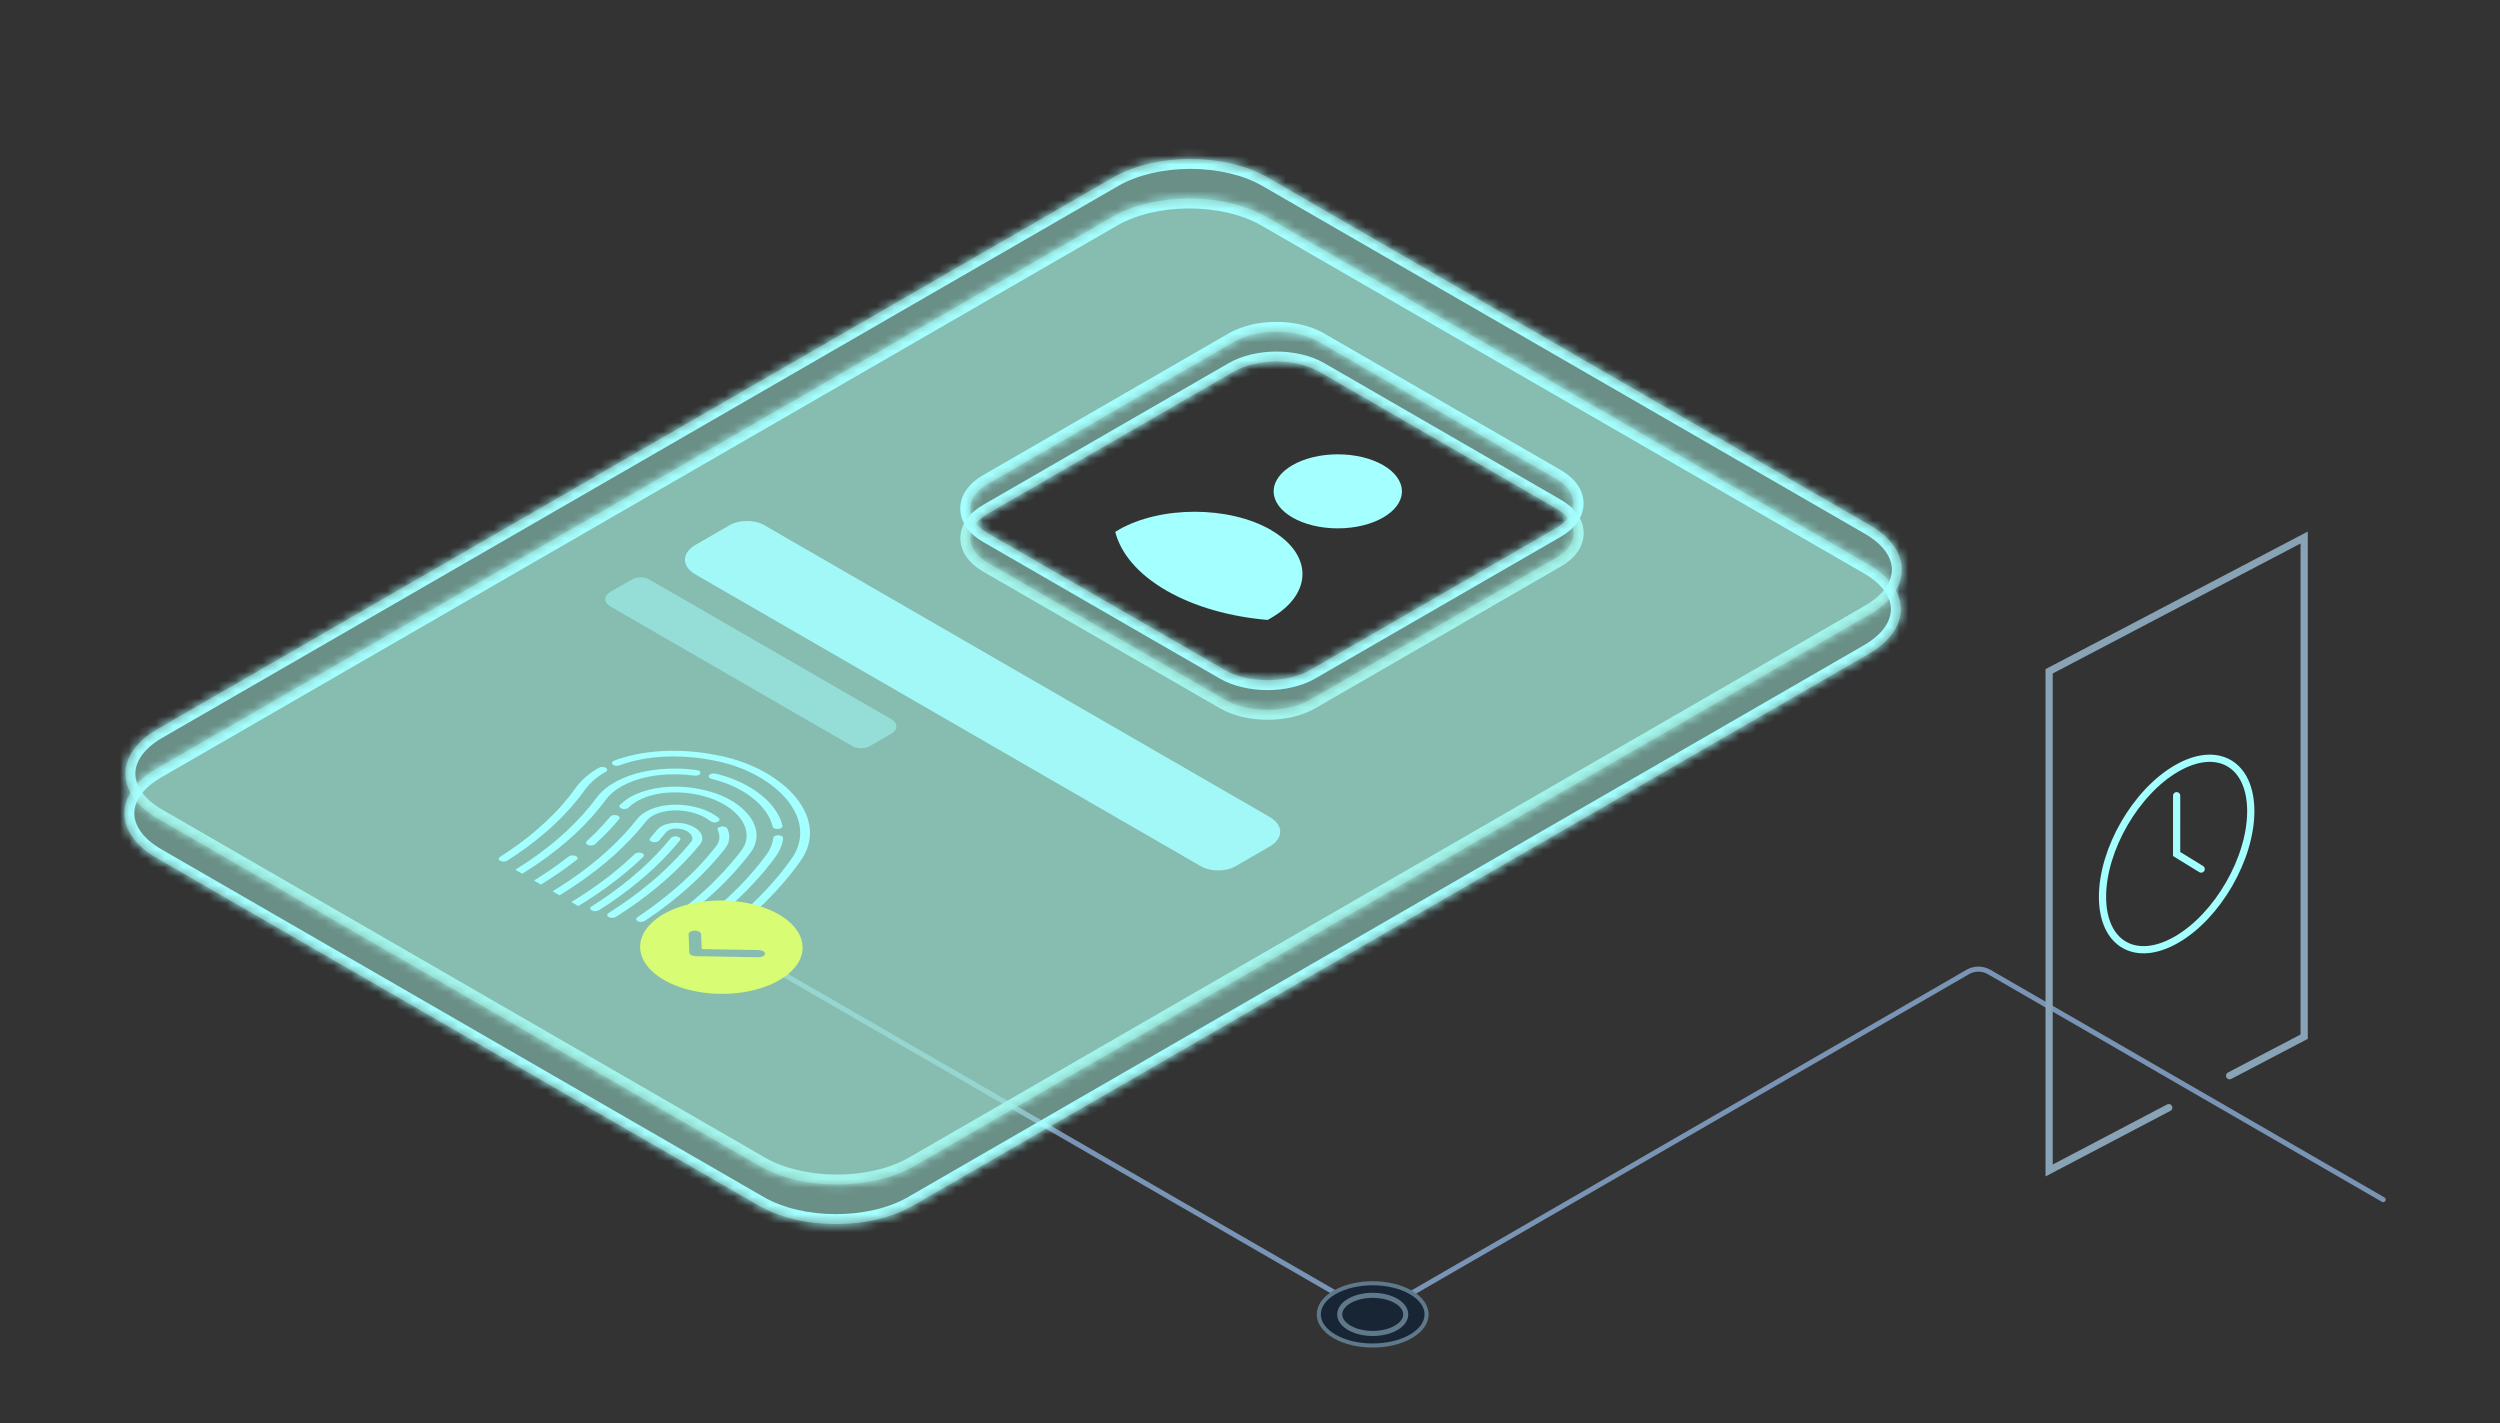 <svg width="281" height="160" viewBox="0 0 281 160" fill="none" xmlns="http://www.w3.org/2000/svg">
<rect x="0" y="0" width="281" height="160" fill="#333333" stroke="none"/>
<path d="M154.242 147.737L86.16 108.408M154.294 147.886L221.167 109.255C221.915 108.823 222.837 108.823 223.584 109.255L252.706 126.078L267.871 134.838" stroke="#7994B4" stroke-width="0.572" stroke-miterlimit="10" stroke-linecap="round"/>
<path d="M158.574 150.212C156.208 151.579 152.372 151.579 150.005 150.212C147.639 148.846 147.639 146.628 150.005 145.262C152.372 143.896 156.208 143.896 158.574 145.262C160.941 146.628 160.941 148.846 158.574 150.212Z" fill="#182534" stroke="#5F798A" stroke-width="0.457" stroke-miterlimit="10"/>
<path d="M154.294 149.881C156.343 149.881 158.004 148.921 158.004 147.737C158.004 146.553 156.343 145.594 154.294 145.594C152.245 145.594 150.584 146.553 150.584 147.737C150.584 148.921 152.245 149.881 154.294 149.881Z" fill="#182534" stroke="#5F798A" stroke-width="0.572" stroke-miterlimit="10"/>
<mask id="path-4-inside-1_23833_154324" fill="white">
<path d="M142.459 19.942C137.672 17.179 129.912 17.179 125.125 19.942L17.69 81.965C12.904 84.728 12.904 89.208 17.69 91.972L85.405 131.063C90.192 133.827 97.953 133.827 102.739 131.063L210.174 69.041C214.96 66.278 214.96 61.797 210.174 59.034L142.459 19.942ZM138.66 41.779C141.319 40.244 145.631 40.244 148.29 41.779L174.901 57.143C177.56 58.678 177.561 61.167 174.901 62.702L147.292 78.641C144.633 80.176 140.321 80.176 137.662 78.641L111.05 63.278C108.391 61.743 108.391 59.254 111.05 57.719L138.66 41.779Z"/>
</mask>
<path d="M142.459 19.942C137.672 17.179 129.912 17.179 125.125 19.942L17.69 81.965C12.904 84.728 12.904 89.208 17.69 91.972L85.405 131.063C90.192 133.827 97.953 133.827 102.739 131.063L210.174 69.041C214.96 66.278 214.96 61.797 210.174 59.034L142.459 19.942ZM138.66 41.779C141.319 40.244 145.631 40.244 148.29 41.779L174.901 57.143C177.56 58.678 177.561 61.167 174.901 62.702L147.292 78.641C144.633 80.176 140.321 80.176 137.662 78.641L111.05 63.278C108.391 61.743 108.391 59.254 111.05 57.719L138.66 41.779Z" fill="#A3ECDA" fill-opacity="0.5"/>
<path d="M142.459 19.942L143.015 18.979L143.015 18.979L142.459 19.942ZM125.125 19.942L124.569 18.979L124.569 18.979L125.125 19.942ZM17.69 81.965L17.134 81.002H17.134L17.69 81.965ZM17.69 91.972L18.246 91.009L17.69 91.972ZM85.405 131.063L84.849 132.026L84.849 132.026L85.405 131.063ZM102.739 131.063L103.295 132.026H103.295L102.739 131.063ZM210.174 69.041L210.73 70.004L210.73 70.004L210.174 69.041ZM210.174 59.034L210.73 58.071L210.73 58.071L210.174 59.034ZM138.66 41.779L138.104 40.816L138.104 40.816L138.66 41.779ZM148.29 41.779L148.846 40.816L148.846 40.816L148.29 41.779ZM174.901 57.143L175.457 56.18L175.457 56.18L174.901 57.143ZM174.901 62.702L175.457 63.665L175.457 63.665L174.901 62.702ZM147.292 78.641L146.736 77.678L146.736 77.678L147.292 78.641ZM137.662 78.641L137.106 79.604L137.106 79.604L137.662 78.641ZM111.05 63.278L110.494 64.241L110.494 64.241L111.05 63.278ZM111.05 57.719L110.494 56.756L110.494 56.756L111.05 57.719ZM142.459 19.942L141.903 20.905C139.719 19.644 136.785 18.982 133.792 18.982C130.799 18.982 127.865 19.644 125.681 20.905L125.125 19.942L124.569 18.979C127.171 17.477 130.512 16.758 133.792 16.758C137.072 16.758 140.413 17.477 143.015 18.979L142.459 19.942ZM125.125 19.942L125.681 20.905L18.246 82.928L17.69 81.965L17.134 81.002L124.569 18.979L125.125 19.942ZM17.69 81.965L18.246 82.928C16.056 84.193 15.212 85.695 15.212 86.968C15.212 88.242 16.056 89.744 18.246 91.009L17.69 91.972L17.134 92.935C14.539 91.436 12.989 89.317 12.989 86.968C12.989 84.62 14.539 82.501 17.134 81.002L17.69 81.965ZM17.69 91.972L18.246 91.009L85.961 130.1L85.405 131.063L84.849 132.026L17.134 92.935L17.69 91.972ZM85.405 131.063L85.961 130.1C88.146 131.362 91.079 132.024 94.072 132.024C97.066 132.024 99.999 131.362 102.183 130.1L102.739 131.063L103.295 132.026C100.693 133.529 97.353 134.248 94.072 134.248C90.792 134.248 87.451 133.529 84.849 132.026L85.405 131.063ZM102.739 131.063L102.183 130.1L209.618 68.078L210.174 69.041L210.73 70.004L103.295 132.026L102.739 131.063ZM210.174 69.041L209.618 68.078C211.808 66.813 212.652 65.311 212.652 64.038C212.652 62.764 211.809 61.262 209.618 59.997L210.174 59.034L210.73 58.071C213.326 59.57 214.876 61.689 214.876 64.038C214.876 66.386 213.326 68.505 210.73 70.004L210.174 69.041ZM210.174 59.034L209.618 59.997L141.903 20.905L142.459 19.942L143.015 18.979L210.73 58.071L210.174 59.034ZM138.66 41.779L138.104 40.816C139.643 39.928 141.589 39.516 143.475 39.516C145.361 39.516 147.308 39.928 148.846 40.816L148.29 41.779L147.734 42.742C146.613 42.095 145.074 41.74 143.475 41.74C141.876 41.74 140.337 42.095 139.216 42.742L138.66 41.779ZM148.29 41.779L148.846 40.816L175.457 56.18L174.901 57.143L174.345 58.106L147.734 42.742L148.29 41.779ZM174.901 57.143L175.457 56.18C176.989 57.064 178.008 58.379 178.008 59.922C178.008 61.466 176.99 62.781 175.457 63.665L174.901 62.702L174.345 61.739C175.472 61.089 175.784 60.391 175.784 59.922C175.784 59.454 175.472 58.756 174.345 58.106L174.901 57.143ZM174.901 62.702L175.457 63.665L147.848 79.604L147.292 78.641L146.736 77.678L174.345 61.739L174.901 62.702ZM147.292 78.641L147.848 79.604C146.31 80.492 144.363 80.904 142.477 80.904C140.591 80.904 138.645 80.492 137.106 79.604L137.662 78.641L138.218 77.678C139.339 78.325 140.878 78.68 142.477 78.68C144.076 78.68 145.615 78.325 146.736 77.678L147.292 78.641ZM137.662 78.641L137.106 79.604L110.494 64.241L111.05 63.278L111.606 62.315L138.218 77.678L137.662 78.641ZM111.05 63.278L110.494 64.241C108.962 63.357 107.944 62.042 107.944 60.498C107.944 58.955 108.962 57.64 110.494 56.756L111.05 57.719L111.606 58.682C110.479 59.332 110.168 60.03 110.168 60.499C110.168 60.967 110.479 61.665 111.606 62.315L111.05 63.278ZM111.05 57.719L110.494 56.756L138.104 40.816L138.66 41.779L139.216 42.742L111.606 58.682L111.05 57.719Z" fill="#A4FFFF" mask="url(#path-4-inside-1_23833_154324)"/>
<mask id="path-6-inside-2_23833_154324" fill="white">
<path d="M142.344 24.389C137.557 21.625 129.796 21.625 125.01 24.389L17.575 86.411C12.789 89.174 12.789 93.655 17.575 96.418L85.29 135.509C90.077 138.272 97.837 138.272 102.624 135.509L210.059 73.487C214.845 70.724 214.845 66.244 210.059 63.48L142.344 24.389ZM138.646 38.441C141.306 36.906 145.617 36.906 148.276 38.441L174.888 53.804C177.547 55.339 177.547 57.828 174.888 59.363L147.278 75.302C144.619 76.837 140.308 76.837 137.648 75.302L111.037 59.94C108.378 58.404 108.378 55.915 111.037 54.38L138.646 38.441Z"/>
</mask>
<path d="M142.344 24.389C137.557 21.625 129.796 21.625 125.01 24.389L17.575 86.411C12.789 89.174 12.789 93.655 17.575 96.418L85.29 135.509C90.077 138.272 97.837 138.272 102.624 135.509L210.059 73.487C214.845 70.724 214.845 66.244 210.059 63.48L142.344 24.389ZM138.646 38.441C141.306 36.906 145.617 36.906 148.276 38.441L174.888 53.804C177.547 55.339 177.547 57.828 174.888 59.363L147.278 75.302C144.619 76.837 140.308 76.837 137.648 75.302L111.037 59.94C108.378 58.404 108.378 55.915 111.037 54.38L138.646 38.441Z" fill="#A3ECDA" fill-opacity="0.5"/>
<path d="M142.344 24.389L142.9 23.426L142.9 23.426L142.344 24.389ZM125.01 24.389L124.454 23.426L124.454 23.426L125.01 24.389ZM17.575 86.411L17.019 85.448L17.019 85.448L17.575 86.411ZM17.575 96.418L17.019 97.381L17.019 97.381L17.575 96.418ZM85.29 135.509L85.846 134.546L85.846 134.546L85.29 135.509ZM102.624 135.509L102.068 134.546L102.624 135.509ZM210.059 73.487L210.615 74.45H210.615L210.059 73.487ZM210.059 63.48L209.503 64.444L210.059 63.48ZM138.646 38.441L139.202 39.404L139.202 39.404L138.646 38.441ZM148.276 38.441L147.72 39.404L147.72 39.404L148.276 38.441ZM174.888 53.804L175.444 52.841L175.444 52.841L174.888 53.804ZM174.888 59.363L175.444 60.326L175.444 60.326L174.888 59.363ZM147.278 75.302L146.722 74.339L146.722 74.339L147.278 75.302ZM137.648 75.302L138.204 74.339L138.204 74.339L137.648 75.302ZM111.037 59.94L110.481 60.903L110.481 60.903L111.037 59.94ZM111.037 54.38L110.481 53.417L110.481 53.417L111.037 54.38ZM142.344 24.389L141.788 25.352C139.603 24.091 136.67 23.428 133.677 23.428C130.683 23.428 127.75 24.091 125.566 25.352L125.01 24.389L124.454 23.426C127.056 21.924 130.396 21.204 133.677 21.204C136.957 21.204 140.298 21.924 142.9 23.426L142.344 24.389ZM125.01 24.389L125.566 25.352L18.131 87.374L17.575 86.411L17.019 85.448L124.454 23.426L125.01 24.389ZM17.575 86.411L18.131 87.374C15.941 88.639 15.098 90.141 15.097 91.415C15.097 92.688 15.941 94.19 18.131 95.455L17.575 96.418L17.019 97.381C14.424 95.882 12.873 93.763 12.873 91.415C12.874 89.066 14.424 86.947 17.019 85.448L17.575 86.411ZM17.575 96.418L18.131 95.455L85.846 134.546L85.29 135.509L84.734 136.472L17.019 97.381L17.575 96.418ZM85.29 135.509L85.846 134.546C88.031 135.807 90.964 136.469 93.957 136.469C96.95 136.469 99.884 135.807 102.068 134.546L102.624 135.509L103.18 136.472C100.578 137.974 97.237 138.693 93.957 138.693C90.677 138.693 87.336 137.974 84.734 136.472L85.29 135.509ZM102.624 135.509L102.068 134.546L209.503 72.524L210.059 73.487L210.615 74.45L103.18 136.472L102.624 135.509ZM210.059 73.487L209.503 72.524C211.693 71.26 212.537 69.757 212.537 68.484C212.537 67.21 211.693 65.708 209.503 64.444L210.059 63.48L210.615 62.517C213.21 64.016 214.761 66.136 214.761 68.484C214.761 70.832 213.21 72.952 210.615 74.45L210.059 73.487ZM210.059 63.48L209.503 64.444L141.788 25.352L142.344 24.389L142.9 23.426L210.615 62.517L210.059 63.48ZM138.646 38.441L138.091 37.478C139.629 36.59 141.575 36.178 143.461 36.178C145.348 36.178 147.294 36.59 148.832 37.478L148.276 38.441L147.72 39.404C146.6 38.757 145.061 38.402 143.461 38.402C141.862 38.402 140.323 38.757 139.202 39.404L138.646 38.441ZM148.276 38.441L148.832 37.478L175.444 52.841L174.888 53.804L174.332 54.767L147.72 39.404L148.276 38.441ZM174.888 53.804L175.444 52.841C176.976 53.725 177.994 55.04 177.994 56.584C177.994 58.127 176.976 59.442 175.444 60.326L174.888 59.363L174.332 58.4C175.459 57.75 175.77 57.052 175.77 56.584C175.77 56.115 175.459 55.417 174.332 54.767L174.888 53.804ZM174.888 59.363L175.444 60.326L147.834 76.265L147.278 75.302L146.722 74.339L174.332 58.4L174.888 59.363ZM147.278 75.302L147.834 76.265C146.296 77.153 144.349 77.565 142.463 77.565C140.577 77.565 138.631 77.153 137.092 76.265L137.648 75.302L138.204 74.339C139.325 74.986 140.864 75.341 142.463 75.341C144.063 75.341 145.602 74.986 146.722 74.339L147.278 75.302ZM137.648 75.302L137.093 76.265L110.481 60.903L111.037 59.94L111.593 58.976L138.204 74.339L137.648 75.302ZM111.037 59.94L110.481 60.903C108.949 60.018 107.931 58.703 107.931 57.16C107.931 55.616 108.949 54.301 110.481 53.417L111.037 54.38L111.593 55.343C110.466 55.993 110.155 56.691 110.155 57.16C110.155 57.628 110.466 58.326 111.593 58.976L111.037 59.94ZM111.037 54.38L110.481 53.417L138.091 37.478L138.646 38.441L139.202 39.404L111.593 55.343L111.037 54.38Z" fill="#A4FFFF" mask="url(#path-6-inside-2_23833_154324)"/>
<path d="M150.369 59.388C154.349 59.388 157.575 57.525 157.575 55.227C157.575 52.929 154.349 51.066 150.369 51.066C146.389 51.066 143.162 52.929 143.162 55.227C143.162 57.525 146.389 59.388 150.369 59.388Z" fill="#A4FFFF"/>
<path d="M142.858 59.57C138.116 56.838 130.438 56.838 125.697 59.57C125.571 59.648 125.461 59.711 125.352 59.79C125.98 62.192 127.879 64.516 131.082 66.368C134.285 68.221 138.304 69.32 142.465 69.681C142.591 69.618 142.732 69.555 142.842 69.477C147.583 66.745 147.583 62.302 142.842 59.57H142.858Z" fill="#A4FFFF"/>
<g clip-path="url(#clip0_23833_154324)">
<path d="M56.214 96.754C56.006 96.634 55.997 96.44 56.203 96.312C56.52 96.11 56.834 95.906 57.14 95.698C57.532 95.434 57.921 95.158 58.302 94.882C58.678 94.605 59.054 94.321 59.407 94.038C59.764 93.753 60.115 93.462 60.452 93.169C60.789 92.877 61.124 92.576 61.439 92.277C61.76 91.975 62.07 91.666 62.366 91.363C62.662 91.059 62.95 90.744 63.227 90.427C63.504 90.112 63.77 89.791 64.025 89.47C64.28 89.145 64.526 88.817 64.754 88.493C64.908 88.28 65.076 88.076 65.26 87.881C65.442 87.687 65.643 87.496 65.858 87.312C66.072 87.128 66.3 86.952 66.54 86.785C66.779 86.619 67.037 86.457 67.304 86.303C67.52 86.178 67.873 86.176 68.087 86.3C68.303 86.424 68.295 86.628 68.079 86.753C67.84 86.891 67.604 87.037 67.387 87.188C67.17 87.338 66.964 87.498 66.771 87.663C66.579 87.828 66.398 88.002 66.233 88.176C66.068 88.353 65.914 88.537 65.777 88.727C65.546 89.056 65.291 89.393 65.028 89.725C64.767 90.052 64.493 90.385 64.211 90.706C63.925 91.032 63.629 91.354 63.327 91.664C63.026 91.978 62.705 92.293 62.378 92.601C62.055 92.908 61.715 93.215 61.366 93.514C61.023 93.813 60.658 94.112 60.296 94.404C59.931 94.693 59.55 94.983 59.166 95.268C58.779 95.551 58.379 95.833 57.976 96.104C57.661 96.317 57.342 96.526 57.017 96.733C56.808 96.866 56.458 96.876 56.233 96.759C56.228 96.756 56.219 96.751 56.214 96.748L56.214 96.754Z" fill="#A4FFFF"/>
<path d="M82.906 103.518C82.722 103.412 82.689 103.242 82.842 103.112C82.945 103.024 83.045 102.938 83.148 102.85C83.606 102.456 84.052 102.05 84.484 101.642C84.917 101.235 85.338 100.817 85.735 100.405C86.137 99.99 86.528 99.565 86.9 99.138C87.275 98.713 87.636 98.277 87.978 97.843C88.32 97.412 88.653 96.966 88.968 96.519C89.159 96.248 89.325 95.968 89.461 95.691C89.594 95.418 89.702 95.134 89.777 94.851C89.855 94.572 89.903 94.288 89.928 94.005C89.954 93.728 89.949 93.443 89.922 93.161C89.895 92.883 89.844 92.603 89.767 92.325C89.693 92.051 89.592 91.775 89.469 91.501C89.348 91.233 89.202 90.963 89.037 90.701C88.875 90.441 88.686 90.18 88.482 89.928C88.278 89.676 88.05 89.428 87.807 89.189C87.565 88.95 87.303 88.715 87.027 88.492C86.749 88.267 86.454 88.049 86.148 87.843C85.839 87.636 85.516 87.437 85.182 87.25C84.845 87.062 84.497 86.884 84.138 86.718C83.776 86.551 83.403 86.396 83.024 86.255C82.643 86.111 82.247 85.983 81.852 85.866C81.451 85.75 81.038 85.647 80.626 85.559C80.205 85.471 79.781 85.389 79.36 85.323C78.95 85.256 78.532 85.201 78.122 85.156C77.72 85.113 77.315 85.078 76.915 85.056C76.524 85.035 76.13 85.023 75.744 85.021C75.363 85.019 74.986 85.029 74.608 85.048C74.241 85.067 73.874 85.096 73.515 85.135C73.164 85.173 72.813 85.221 72.468 85.278C72.128 85.335 71.794 85.402 71.473 85.477C71.152 85.551 70.834 85.633 70.529 85.727C70.231 85.817 69.932 85.917 69.644 86.027C69.386 86.125 69.039 86.082 68.875 85.936C68.709 85.789 68.786 85.59 69.043 85.491C69.362 85.371 69.692 85.259 70.026 85.161C70.361 85.059 70.713 84.967 71.069 84.884C71.423 84.803 71.794 84.729 72.169 84.667C72.548 84.603 72.935 84.55 73.324 84.509C73.719 84.468 74.122 84.434 74.522 84.415C74.93 84.394 75.347 84.384 75.76 84.386C76.179 84.387 76.606 84.4 77.033 84.425C77.466 84.45 77.904 84.485 78.336 84.533C78.777 84.582 79.223 84.641 79.663 84.712C80.112 84.785 80.565 84.871 81.011 84.964C81.459 85.059 81.91 85.172 82.347 85.299C82.781 85.425 83.209 85.566 83.624 85.722C84.032 85.875 84.439 86.042 84.828 86.222C85.214 86.4 85.59 86.591 85.951 86.793C86.307 86.992 86.657 87.207 86.985 87.429C87.311 87.649 87.628 87.883 87.922 88.124C88.215 88.363 88.498 88.613 88.757 88.868C89.016 89.124 89.255 89.39 89.475 89.658C89.695 89.929 89.893 90.207 90.069 90.485C90.244 90.766 90.401 91.055 90.529 91.344C90.661 91.638 90.767 91.934 90.849 92.228C90.934 92.527 90.988 92.831 91.017 93.13C91.046 93.435 91.051 93.742 91.025 94.042C90.999 94.347 90.943 94.655 90.859 94.956C90.776 95.264 90.659 95.571 90.514 95.866C90.367 96.169 90.187 96.473 89.979 96.766C89.659 97.22 89.32 97.672 88.973 98.112C88.623 98.555 88.253 98.999 87.876 99.432C87.495 99.866 87.096 100.299 86.688 100.721C86.283 101.141 85.853 101.567 85.412 101.982C84.974 102.396 84.517 102.809 84.054 103.212C83.948 103.302 83.848 103.391 83.745 103.479C83.572 103.626 83.224 103.666 82.971 103.568C82.941 103.557 82.914 103.545 82.889 103.53L82.906 103.518Z" fill="#A4FFFF"/>
<path d="M57.822 98.264C57.611 98.143 57.608 97.945 57.817 97.819C57.942 97.743 58.064 97.667 58.186 97.59C58.595 97.335 59.001 97.069 59.395 96.803C59.788 96.539 60.174 96.265 60.553 95.99C60.931 95.714 61.301 95.431 61.655 95.151C62.011 94.869 62.365 94.58 62.705 94.289C63.04 94.001 63.374 93.703 63.695 93.404C64.01 93.109 64.326 92.803 64.627 92.496C64.929 92.19 65.225 91.876 65.499 91.57C65.776 91.261 66.05 90.942 66.31 90.621C66.568 90.301 66.82 89.976 67.058 89.655C67.19 89.481 67.333 89.31 67.489 89.15C67.643 88.989 67.816 88.832 67.994 88.681C68.175 88.533 68.367 88.387 68.573 88.249C68.776 88.113 68.993 87.982 69.218 87.858C69.44 87.736 69.678 87.618 69.928 87.508C70.172 87.399 70.432 87.296 70.693 87.203C70.959 87.109 71.233 87.02 71.512 86.941C71.789 86.864 72.082 86.793 72.378 86.729C72.674 86.666 72.98 86.612 73.29 86.566C73.599 86.52 73.922 86.483 74.24 86.454C74.562 86.426 74.894 86.405 75.222 86.396C75.553 86.385 75.892 86.385 76.231 86.392C76.57 86.398 76.917 86.416 77.262 86.445C77.609 86.472 77.961 86.509 78.311 86.553C78.608 86.594 78.793 86.765 78.719 86.937C78.646 87.109 78.347 87.219 78.049 87.178C77.733 87.137 77.413 87.103 77.099 87.079C76.788 87.056 76.474 87.039 76.173 87.032C75.87 87.024 75.567 87.025 75.269 87.036C74.979 87.045 74.684 87.064 74.394 87.089C74.113 87.112 73.828 87.147 73.555 87.188C73.284 87.227 73.013 87.276 72.754 87.331C72.494 87.386 72.237 87.449 71.993 87.517C71.749 87.585 71.506 87.662 71.273 87.746C71.043 87.828 70.816 87.918 70.603 88.013C70.386 88.11 70.176 88.212 69.981 88.318C69.784 88.426 69.595 88.541 69.415 88.661C69.234 88.781 69.064 88.908 68.908 89.039C68.749 89.172 68.599 89.309 68.462 89.451C68.325 89.594 68.196 89.744 68.084 89.897C67.846 90.224 67.585 90.558 67.319 90.886C67.05 91.215 66.77 91.54 66.491 91.857C66.208 92.171 65.907 92.491 65.599 92.808C65.289 93.122 64.968 93.434 64.645 93.735C64.316 94.042 63.973 94.347 63.63 94.64C63.282 94.939 62.922 95.235 62.557 95.521C62.195 95.809 61.814 96.096 61.427 96.379C61.043 96.661 60.643 96.943 60.242 97.212C59.839 97.486 59.419 97.757 59.005 98.018C58.88 98.096 58.755 98.175 58.627 98.252C58.414 98.381 58.066 98.389 57.842 98.269C57.839 98.268 57.833 98.264 57.831 98.263L57.822 98.264Z" fill="#A4FFFF"/>
<path d="M78.879 103.824C78.688 103.713 78.662 103.535 78.832 103.405C78.98 103.292 79.127 103.175 79.275 103.061C79.732 102.7 80.177 102.332 80.607 101.967C81.036 101.599 81.46 101.222 81.864 100.843C82.271 100.462 82.668 100.076 83.047 99.692C83.427 99.305 83.799 98.91 84.154 98.513C84.509 98.115 84.859 97.711 85.184 97.308C85.511 96.904 85.834 96.491 86.134 96.08C86.282 95.877 86.412 95.667 86.522 95.458C86.629 95.251 86.715 95.037 86.781 94.825C86.847 94.616 86.891 94.401 86.915 94.184C86.937 94.008 87.201 93.871 87.507 93.881C87.812 93.891 88.042 94.043 88.023 94.218C87.993 94.457 87.943 94.694 87.874 94.927C87.802 95.165 87.705 95.4 87.587 95.63C87.468 95.863 87.322 96.096 87.156 96.324C86.848 96.743 86.525 97.163 86.189 97.575C85.856 97.985 85.504 98.397 85.14 98.8C84.777 99.203 84.4 99.607 84.014 100C83.629 100.393 83.221 100.786 82.808 101.173C82.396 101.557 81.963 101.942 81.526 102.318C81.091 102.689 80.637 103.065 80.172 103.432C80.022 103.55 79.874 103.667 79.721 103.784C79.534 103.926 79.187 103.956 78.943 103.854C78.921 103.844 78.901 103.833 78.882 103.822L78.879 103.824Z" fill="#A4FFFF"/>
<path d="M86.996 93.088C86.914 93.04 86.857 92.978 86.842 92.905C86.792 92.697 86.723 92.484 86.643 92.274C86.56 92.069 86.457 91.86 86.339 91.656C86.223 91.455 86.09 91.253 85.938 91.056C85.789 90.861 85.626 90.668 85.449 90.479C85.272 90.293 85.081 90.11 84.874 89.932C84.669 89.756 84.451 89.582 84.222 89.421C83.992 89.256 83.749 89.096 83.497 88.948C83.242 88.798 82.977 88.654 82.705 88.52C82.431 88.384 82.146 88.258 81.855 88.141C81.562 88.023 81.257 87.915 80.955 87.817C80.644 87.718 80.323 87.629 80.004 87.55C79.721 87.483 79.594 87.294 79.714 87.13C79.838 86.967 80.164 86.889 80.447 86.957C80.802 87.043 81.159 87.143 81.505 87.253C81.843 87.361 82.178 87.481 82.504 87.612C82.825 87.739 83.138 87.881 83.439 88.03C83.738 88.177 84.028 88.334 84.305 88.497C84.578 88.662 84.844 88.834 85.095 89.014C85.344 89.193 85.584 89.38 85.805 89.572C86.029 89.765 86.236 89.965 86.429 90.166C86.622 90.371 86.802 90.58 86.962 90.791C87.122 91.005 87.27 91.226 87.397 91.443C87.527 91.666 87.637 91.893 87.728 92.119C87.822 92.349 87.896 92.581 87.948 92.81C87.99 92.985 87.776 93.15 87.47 93.175C87.29 93.19 87.117 93.154 86.999 93.086L86.996 93.088Z" fill="#A4FFFF"/>
<path d="M66.03 94.94C65.853 94.837 65.819 94.673 65.955 94.544C66.273 94.249 66.591 93.949 66.89 93.647C67.192 93.346 67.485 93.038 67.77 92.731C68.055 92.421 68.332 92.106 68.592 91.795C68.727 91.635 69.061 91.565 69.336 91.641C69.611 91.716 69.727 91.908 69.593 92.068C69.324 92.387 69.044 92.71 68.754 93.026C68.463 93.343 68.164 93.657 67.851 93.964C67.541 94.273 67.221 94.581 66.891 94.882C66.727 95.034 66.384 95.08 66.124 94.987C66.085 94.975 66.052 94.959 66.025 94.943L66.03 94.94Z" fill="#A4FFFF"/>
<path d="M59.6 99.673C59.387 99.55 59.387 99.351 59.6 99.224C59.892 99.05 60.181 98.873 60.465 98.694C60.867 98.442 61.271 98.178 61.665 97.912C62.057 97.648 62.444 97.377 62.817 97.105C63.195 96.83 63.563 96.551 63.916 96.275C64.1 96.13 64.448 96.097 64.695 96.201C64.939 96.304 64.994 96.506 64.811 96.65C64.451 96.933 64.073 97.218 63.686 97.501C63.305 97.778 62.91 98.057 62.51 98.326C62.106 98.6 61.692 98.867 61.281 99.127C60.992 99.309 60.695 99.49 60.397 99.668C60.181 99.797 59.83 99.803 59.611 99.68L59.603 99.675L59.6 99.673Z" fill="#A4FFFF"/>
<path d="M75.053 103.874C74.856 103.76 74.836 103.576 75.02 103.444C75.187 103.326 75.356 103.206 75.521 103.086C75.966 102.762 76.406 102.429 76.829 102.097C77.255 101.762 77.673 101.42 78.074 101.081C78.475 100.738 78.874 100.388 79.256 100.038C79.638 99.688 80.015 99.328 80.372 98.97C80.732 98.61 81.084 98.243 81.42 97.879C81.758 97.51 82.088 97.132 82.399 96.763C82.712 96.39 83.017 96.008 83.306 95.626C83.413 95.486 83.508 95.342 83.587 95.195C83.666 95.052 83.731 94.904 83.78 94.755C83.832 94.609 83.867 94.459 83.891 94.309C83.912 94.161 83.922 94.01 83.921 93.859C83.917 93.709 83.9 93.558 83.874 93.408C83.846 93.26 83.803 93.111 83.75 92.962C83.697 92.815 83.63 92.668 83.554 92.522C83.476 92.377 83.39 92.234 83.29 92.093C83.192 91.953 83.081 91.812 82.961 91.679C82.841 91.546 82.708 91.411 82.572 91.284C82.433 91.156 82.282 91.031 82.124 90.91C81.966 90.79 81.796 90.673 81.624 90.564C81.449 90.453 81.263 90.346 81.074 90.246C80.882 90.145 80.682 90.049 80.476 89.962C80.27 89.872 80.054 89.789 79.84 89.713C79.62 89.638 79.392 89.567 79.161 89.504C78.93 89.442 78.691 89.384 78.455 89.334C78.224 89.284 77.99 89.242 77.756 89.206C77.527 89.17 77.293 89.141 77.068 89.12C76.844 89.097 76.616 89.08 76.39 89.072C76.167 89.061 75.946 89.059 75.728 89.062C75.51 89.064 75.298 89.073 75.085 89.088C74.876 89.102 74.669 89.123 74.464 89.15C74.266 89.176 74.064 89.207 73.87 89.246C73.683 89.282 73.492 89.326 73.304 89.374C73.124 89.421 72.944 89.474 72.769 89.534C72.598 89.592 72.429 89.655 72.268 89.725C72.107 89.793 71.952 89.867 71.805 89.945C71.655 90.022 71.513 90.107 71.377 90.192C71.241 90.28 71.113 90.373 70.993 90.468C70.873 90.565 70.756 90.668 70.656 90.77C70.502 90.925 70.165 90.981 69.899 90.894C69.632 90.808 69.541 90.614 69.695 90.459C69.815 90.336 69.951 90.216 70.096 90.097C70.238 89.984 70.394 89.872 70.552 89.768C70.711 89.663 70.886 89.562 71.066 89.471C71.244 89.378 71.43 89.29 71.621 89.208C71.812 89.126 72.017 89.048 72.222 88.981C72.43 88.911 72.646 88.847 72.861 88.789C73.083 88.73 73.309 88.678 73.536 88.636C73.766 88.592 74 88.555 74.241 88.523C74.481 88.492 74.724 88.469 74.969 88.45C75.212 88.433 75.466 88.423 75.72 88.419C75.971 88.416 76.23 88.418 76.486 88.431C76.745 88.443 77.01 88.461 77.266 88.487C77.527 88.513 77.792 88.547 78.056 88.587C78.32 88.627 78.59 88.677 78.848 88.734C79.115 88.791 79.381 88.856 79.642 88.926C79.906 88.998 80.167 89.078 80.42 89.166C80.67 89.253 80.911 89.347 81.15 89.45C81.38 89.551 81.61 89.658 81.827 89.773C82.04 89.887 82.251 90.009 82.448 90.132C82.645 90.255 82.834 90.387 83.014 90.523C83.189 90.656 83.358 90.798 83.516 90.941C83.671 91.085 83.819 91.234 83.952 91.385C84.085 91.536 84.21 91.691 84.321 91.848C84.432 92.005 84.532 92.169 84.615 92.329C84.702 92.494 84.777 92.66 84.835 92.825C84.897 92.992 84.944 93.164 84.978 93.331C85.012 93.501 85.029 93.674 85.032 93.843C85.036 94.015 85.025 94.188 84.998 94.359C84.974 94.531 84.931 94.704 84.873 94.873C84.816 95.046 84.74 95.216 84.649 95.382C84.559 95.551 84.449 95.719 84.326 95.882C84.032 96.27 83.718 96.659 83.402 97.041C83.085 97.42 82.75 97.8 82.403 98.177C82.062 98.548 81.702 98.923 81.333 99.291C80.968 99.657 80.585 100.023 80.198 100.379C79.81 100.736 79.403 101.094 78.993 101.441C78.584 101.789 78.157 102.136 77.723 102.478C77.291 102.816 76.843 103.157 76.387 103.486C76.217 103.61 76.05 103.731 75.878 103.853C75.683 103.991 75.333 104.013 75.097 103.902C75.083 103.895 75.07 103.887 75.056 103.879L75.053 103.874Z" fill="#A4FFFF"/>
<path d="M61.789 100.828C61.575 100.704 61.575 100.506 61.789 100.379C62.108 100.188 62.422 99.994 62.733 99.799C63.134 99.546 63.534 99.286 63.923 99.023C64.31 98.762 64.694 98.493 65.064 98.226C65.436 97.957 65.804 97.679 66.157 97.405C66.517 97.125 66.865 96.842 67.199 96.563C67.542 96.277 67.876 95.986 68.191 95.7C68.515 95.406 68.83 95.11 69.132 94.816C69.439 94.515 69.735 94.211 70.017 93.912C70.302 93.609 70.582 93.299 70.847 92.991C71.113 92.682 71.373 92.368 71.62 92.052C71.693 91.959 71.774 91.868 71.86 91.783C71.947 91.698 72.039 91.617 72.142 91.538C72.245 91.46 72.353 91.385 72.465 91.314C72.576 91.244 72.698 91.176 72.823 91.114C72.945 91.053 73.075 90.993 73.211 90.937C73.344 90.882 73.485 90.832 73.629 90.787C73.773 90.742 73.922 90.7 74.075 90.663C74.224 90.627 74.379 90.595 74.536 90.567C74.694 90.539 74.857 90.515 75.017 90.498C75.18 90.48 75.345 90.467 75.514 90.458C75.682 90.449 75.853 90.445 76.021 90.446C76.195 90.447 76.368 90.454 76.539 90.463C76.713 90.474 76.886 90.49 77.06 90.51C77.236 90.532 77.412 90.557 77.583 90.588C77.759 90.619 77.932 90.655 78.105 90.697C78.278 90.739 78.454 90.786 78.625 90.837C78.795 90.887 78.962 90.945 79.127 91.008C79.289 91.069 79.445 91.134 79.596 91.205C79.744 91.275 79.889 91.349 80.029 91.426C80.163 91.504 80.3 91.583 80.42 91.668C80.543 91.752 80.663 91.841 80.773 91.929C80.95 92.073 80.89 92.272 80.64 92.379C80.388 92.483 80.041 92.45 79.864 92.309C79.771 92.233 79.672 92.16 79.569 92.09C79.465 92.021 79.355 91.954 79.243 91.889C79.131 91.825 79.01 91.765 78.887 91.706C78.763 91.648 78.634 91.596 78.503 91.546C78.368 91.493 78.234 91.448 78.094 91.406C77.951 91.362 77.808 91.324 77.665 91.29C77.522 91.255 77.382 91.225 77.239 91.201C77.096 91.176 76.958 91.154 76.818 91.137C76.677 91.12 76.54 91.108 76.402 91.099C76.264 91.09 76.129 91.086 75.994 91.085C75.859 91.084 75.726 91.087 75.594 91.094C75.467 91.101 75.335 91.111 75.21 91.126C75.083 91.139 74.959 91.157 74.84 91.179C74.721 91.2 74.603 91.224 74.486 91.253C74.37 91.282 74.26 91.312 74.149 91.347C74.038 91.382 73.936 91.419 73.833 91.46C73.731 91.5 73.636 91.545 73.539 91.591C73.445 91.64 73.353 91.689 73.27 91.744C73.184 91.797 73.1 91.854 73.025 91.914C72.95 91.973 72.877 92.037 72.81 92.101C72.743 92.168 72.679 92.237 72.623 92.307C72.371 92.629 72.102 92.952 71.831 93.267C71.559 93.581 71.272 93.899 70.981 94.209C70.693 94.515 70.389 94.826 70.076 95.133C69.769 95.434 69.448 95.736 69.119 96.037C68.798 96.329 68.456 96.625 68.105 96.919C67.765 97.204 67.408 97.495 67.041 97.78C66.681 98.06 66.306 98.343 65.924 98.62C65.546 98.896 65.154 99.169 64.759 99.435C64.362 99.703 63.953 99.97 63.544 100.228C63.225 100.429 62.905 100.626 62.577 100.821C62.361 100.95 62.011 100.956 61.791 100.833L61.783 100.828L61.789 100.828Z" fill="#A4FFFF"/>
<path d="M71.668 103.533C71.466 103.416 71.452 103.225 71.646 103.097L71.885 102.937C72.316 102.647 72.745 102.346 73.159 102.043C73.574 101.744 73.986 101.433 74.378 101.125C74.776 100.816 75.166 100.499 75.543 100.184C75.919 99.869 76.29 99.544 76.649 99.219C77.009 98.892 77.366 98.559 77.698 98.231C78.039 97.899 78.368 97.56 78.687 97.221C79 96.886 79.316 96.539 79.612 96.191C79.906 95.847 80.2 95.494 80.477 95.141C80.544 95.058 80.598 94.974 80.646 94.889C80.694 94.805 80.734 94.719 80.765 94.631C80.796 94.543 80.822 94.456 80.837 94.368C80.852 94.28 80.861 94.189 80.862 94.1C80.864 94.011 80.856 93.921 80.844 93.833C80.831 93.742 80.81 93.653 80.778 93.564C80.752 93.475 80.714 93.386 80.671 93.297C80.588 93.127 80.764 92.95 81.059 92.899C81.355 92.849 81.66 92.948 81.743 93.118C81.794 93.224 81.837 93.332 81.872 93.439C81.903 93.547 81.932 93.657 81.948 93.765C81.966 93.874 81.972 93.984 81.971 94.096C81.97 94.207 81.957 94.319 81.939 94.427C81.919 94.537 81.89 94.648 81.85 94.757C81.807 94.867 81.759 94.977 81.697 95.082C81.638 95.189 81.564 95.294 81.481 95.4C81.195 95.761 80.901 96.12 80.599 96.472C80.291 96.826 79.972 97.181 79.654 97.523C79.329 97.868 78.989 98.213 78.645 98.554C78.302 98.888 77.945 99.227 77.574 99.561C77.206 99.894 76.83 100.225 76.445 100.545C76.061 100.868 75.662 101.189 75.259 101.504C74.855 101.82 74.438 102.133 74.015 102.441C73.592 102.748 73.152 103.056 72.713 103.35L72.468 103.514C72.268 103.648 71.912 103.664 71.685 103.549C71.677 103.544 71.666 103.538 71.657 103.533L71.668 103.533Z" fill="#A4FFFF"/>
<path d="M64.114 101.9C63.904 101.778 63.9 101.578 64.114 101.451C64.417 101.27 64.714 101.086 65.009 100.9C65.406 100.648 65.804 100.39 66.182 100.134C66.569 99.873 66.947 99.607 67.311 99.346C67.676 99.082 68.038 98.81 68.391 98.536C68.739 98.266 69.087 97.986 69.424 97.706C69.759 97.427 70.09 97.141 70.408 96.857C70.726 96.572 71.041 96.279 71.346 95.987C71.505 95.835 71.847 95.783 72.108 95.872C72.369 95.962 72.455 96.159 72.296 96.311C71.989 96.608 71.665 96.906 71.339 97.198C71.015 97.489 70.675 97.78 70.333 98.067C69.99 98.353 69.633 98.638 69.277 98.913C68.918 99.193 68.545 99.472 68.175 99.739C67.805 100.006 67.418 100.277 67.023 100.543C66.637 100.804 66.234 101.068 65.828 101.324C65.528 101.514 65.222 101.703 64.914 101.887C64.7 102.017 64.347 102.021 64.128 101.898C64.125 101.897 64.123 101.895 64.12 101.893L64.114 101.9Z" fill="#A4FFFF"/>
<path d="M68.407 103.073C68.198 102.953 68.193 102.757 68.396 102.631C68.818 102.365 69.229 102.096 69.624 101.827C70.027 101.556 70.422 101.277 70.809 101C71.201 100.717 71.58 100.432 71.945 100.152C72.309 99.869 72.674 99.576 73.031 99.281C73.382 98.99 73.73 98.688 74.065 98.391C74.394 98.096 74.723 97.789 75.047 97.479C75.362 97.177 75.675 96.864 75.976 96.547C76.278 96.234 76.574 95.915 76.854 95.598C77.134 95.282 77.411 94.954 77.674 94.632C77.696 94.603 77.719 94.574 77.736 94.546C77.752 94.517 77.767 94.487 77.781 94.456C77.792 94.424 77.801 94.394 77.809 94.364C77.815 94.335 77.819 94.302 77.822 94.272C77.822 94.24 77.823 94.208 77.817 94.176C77.815 94.143 77.81 94.111 77.799 94.079C77.791 94.046 77.781 94.014 77.765 93.982C77.751 93.949 77.735 93.917 77.713 93.885C77.695 93.855 77.673 93.823 77.651 93.791C77.627 93.761 77.6 93.73 77.572 93.701C77.542 93.671 77.513 93.641 77.48 93.612C77.447 93.584 77.412 93.557 77.376 93.53C77.341 93.503 77.299 93.476 77.258 93.453C77.217 93.429 77.176 93.405 77.132 93.383C77.086 93.359 77.039 93.339 76.993 93.318C76.943 93.299 76.894 93.281 76.842 93.263C76.79 93.246 76.734 93.23 76.682 93.216C76.63 93.202 76.578 93.191 76.526 93.18C76.476 93.171 76.427 93.162 76.374 93.154C76.322 93.146 76.272 93.14 76.223 93.137C76.173 93.134 76.124 93.131 76.077 93.129C76.03 93.128 75.98 93.128 75.933 93.13C75.887 93.132 75.842 93.135 75.793 93.139C75.749 93.142 75.704 93.149 75.66 93.155C75.616 93.162 75.575 93.17 75.533 93.178C75.492 93.186 75.453 93.199 75.414 93.209C75.378 93.22 75.339 93.233 75.303 93.247C75.267 93.262 75.231 93.276 75.198 93.292C75.165 93.308 75.134 93.326 75.104 93.344C75.07 93.363 75.043 93.382 75.015 93.404C74.987 93.427 74.959 93.449 74.934 93.473C74.912 93.496 74.886 93.52 74.867 93.547C74.612 93.861 74.343 94.178 74.069 94.488C73.929 94.647 73.595 94.711 73.32 94.632C73.046 94.554 72.94 94.362 73.08 94.202C73.349 93.898 73.612 93.589 73.861 93.28C73.9 93.233 73.942 93.186 73.987 93.145C74.037 93.1 74.082 93.058 74.134 93.018C74.187 92.978 74.246 92.941 74.304 92.904C74.365 92.869 74.426 92.834 74.493 92.802C74.559 92.77 74.629 92.739 74.701 92.713C74.767 92.688 74.842 92.663 74.917 92.639C74.991 92.618 75.066 92.597 75.146 92.579C75.224 92.563 75.304 92.545 75.384 92.534C75.464 92.522 75.55 92.511 75.63 92.503C75.713 92.496 75.795 92.489 75.881 92.487C75.966 92.485 76.052 92.483 76.14 92.486C76.225 92.487 76.311 92.492 76.396 92.499C76.482 92.507 76.57 92.516 76.655 92.527C76.738 92.539 76.823 92.553 76.908 92.571C76.993 92.588 77.079 92.608 77.161 92.63C77.244 92.652 77.326 92.677 77.408 92.705C77.488 92.732 77.567 92.762 77.644 92.793C77.721 92.825 77.795 92.858 77.864 92.894C77.935 92.929 78.001 92.964 78.064 93.004C78.129 93.041 78.187 93.081 78.247 93.122C78.307 93.163 78.359 93.206 78.411 93.249C78.463 93.292 78.509 93.338 78.552 93.382C78.596 93.426 78.634 93.474 78.672 93.522C78.71 93.569 78.743 93.617 78.772 93.666C78.802 93.715 78.829 93.766 78.848 93.815C78.869 93.866 78.888 93.915 78.901 93.968C78.917 94.019 78.924 94.071 78.932 94.124C78.937 94.175 78.939 94.227 78.936 94.28C78.932 94.332 78.926 94.383 78.917 94.436C78.905 94.49 78.888 94.541 78.868 94.594C78.848 94.646 78.82 94.697 78.792 94.748C78.761 94.801 78.724 94.85 78.685 94.901C78.416 95.234 78.134 95.564 77.849 95.887C77.563 96.21 77.261 96.536 76.954 96.855C76.647 97.175 76.329 97.495 76.005 97.805C75.676 98.121 75.338 98.433 75.001 98.735C74.658 99.041 74.304 99.346 73.944 99.645C73.585 99.945 73.209 100.244 72.839 100.533C72.468 100.82 72.079 101.111 71.684 101.399C71.291 101.683 70.885 101.968 70.477 102.242C70.073 102.515 69.651 102.791 69.223 103.06C69.014 103.193 68.664 103.203 68.437 103.084C68.431 103.081 68.426 103.078 68.418 103.073L68.407 103.073Z" fill="#A4FFFF"/>
<path d="M66.505 102.325C66.297 102.205 66.291 102.009 66.494 101.883C66.894 101.629 67.292 101.372 67.678 101.11C68.065 100.849 68.446 100.582 68.813 100.316C69.18 100.051 69.548 99.775 69.904 99.5C70.258 99.226 70.609 98.945 70.948 98.663C71.291 98.38 71.623 98.091 71.941 97.806C72.261 97.52 72.579 97.225 72.886 96.928C73.196 96.629 73.498 96.329 73.78 96.033C74.067 95.734 74.35 95.426 74.624 95.119C74.895 94.814 75.158 94.501 75.416 94.188C75.547 94.026 75.879 93.955 76.157 94.029C76.434 94.102 76.553 94.293 76.422 94.454C76.161 94.775 75.89 95.093 75.616 95.406C75.339 95.721 75.048 96.034 74.755 96.339C74.464 96.64 74.16 96.948 73.842 97.255C73.529 97.556 73.203 97.858 72.877 98.151C72.55 98.443 72.208 98.736 71.859 99.025C71.514 99.313 71.155 99.6 70.796 99.88C70.434 100.162 70.058 100.442 69.682 100.712C69.304 100.984 68.915 101.257 68.522 101.524C68.128 101.79 67.725 102.054 67.316 102.312C67.108 102.445 66.757 102.455 66.53 102.336C66.524 102.333 66.519 102.33 66.511 102.325L66.505 102.325Z" fill="#A4FFFF"/>
</g>
<path opacity="0.89" d="M138.848 97.379C137.785 97.993 136.06 97.993 134.996 97.379L78.18 64.576C76.585 63.655 76.585 62.162 78.18 61.241L82.033 59.017C83.096 58.403 84.821 58.403 85.885 59.017L142.701 91.82C144.296 92.741 144.296 94.235 142.701 95.156L138.848 97.379Z" fill="#A4FFFF"/>
<path opacity="0.5" d="M71.038 65.123C71.57 64.816 72.432 64.816 72.964 65.123L100.149 80.818C100.947 81.279 100.947 82.026 100.149 82.486L97.743 83.875C97.212 84.182 96.349 84.182 95.817 83.875L68.632 68.179C67.834 67.719 67.834 66.972 68.632 66.511L71.038 65.123Z" fill="#A4FFFF"/>
<path d="M87.537 102.776C86.258 102.037 84.629 101.531 82.856 101.322C81.084 101.113 79.247 101.21 77.578 101.601C75.909 101.992 74.484 102.659 73.482 103.518C72.48 104.377 71.946 105.39 71.948 106.428C71.951 107.466 72.489 108.482 73.495 109.349C74.5 110.216 75.929 110.893 77.599 111.297C79.269 111.7 81.107 111.811 82.879 111.615C84.65 111.419 86.277 110.926 87.553 110.197C89.26 109.218 90.217 107.887 90.214 106.496C90.211 105.105 89.249 103.767 87.537 102.776ZM85.293 107.594L78.174 107.475C77.991 107.471 77.818 107.427 77.689 107.352C77.625 107.316 77.574 107.273 77.538 107.226C77.503 107.178 77.484 107.128 77.483 107.076L77.398 105.032C77.392 104.977 77.404 104.923 77.435 104.872C77.466 104.82 77.515 104.773 77.579 104.733C77.642 104.693 77.72 104.661 77.806 104.639C77.892 104.617 77.985 104.604 78.08 104.603C78.174 104.602 78.269 104.612 78.357 104.633C78.445 104.653 78.525 104.683 78.593 104.722C78.66 104.76 78.713 104.806 78.749 104.857C78.785 104.907 78.803 104.961 78.802 105.016L78.874 106.675L85.328 106.788C85.509 106.796 85.679 106.844 85.801 106.921C85.923 106.999 85.989 107.1 85.984 107.204C85.98 107.308 85.905 107.407 85.776 107.48C85.647 107.552 85.474 107.593 85.293 107.594Z" fill="#D8FC73"/>
<path d="M250.608 120.91L258.988 116.524V60.416L230.321 75.455V131.563L243.766 124.501" stroke="#87A3B5" stroke-width="0.811" stroke-miterlimit="10" stroke-linecap="round"/>
<path d="M244.655 89.437L244.654 95.99L247.411 97.682M252.987 91.178C252.987 96.492 249.256 102.954 244.654 105.611C240.052 108.269 236.322 106.115 236.322 100.801C236.322 95.487 240.053 89.025 244.655 86.367C249.257 83.71 252.988 85.864 252.987 91.178Z" stroke="#A4FFFF" stroke-width="0.811" stroke-miterlimit="10" stroke-linecap="round"/>
<defs>
<clipPath id="clip0_23833_154324">
<rect width="29.807" height="29.255" fill="white" transform="matrix(0.866 0.5 -0.866 0.5 76.145 79.028)"/>
</clipPath>
</defs>
</svg>
